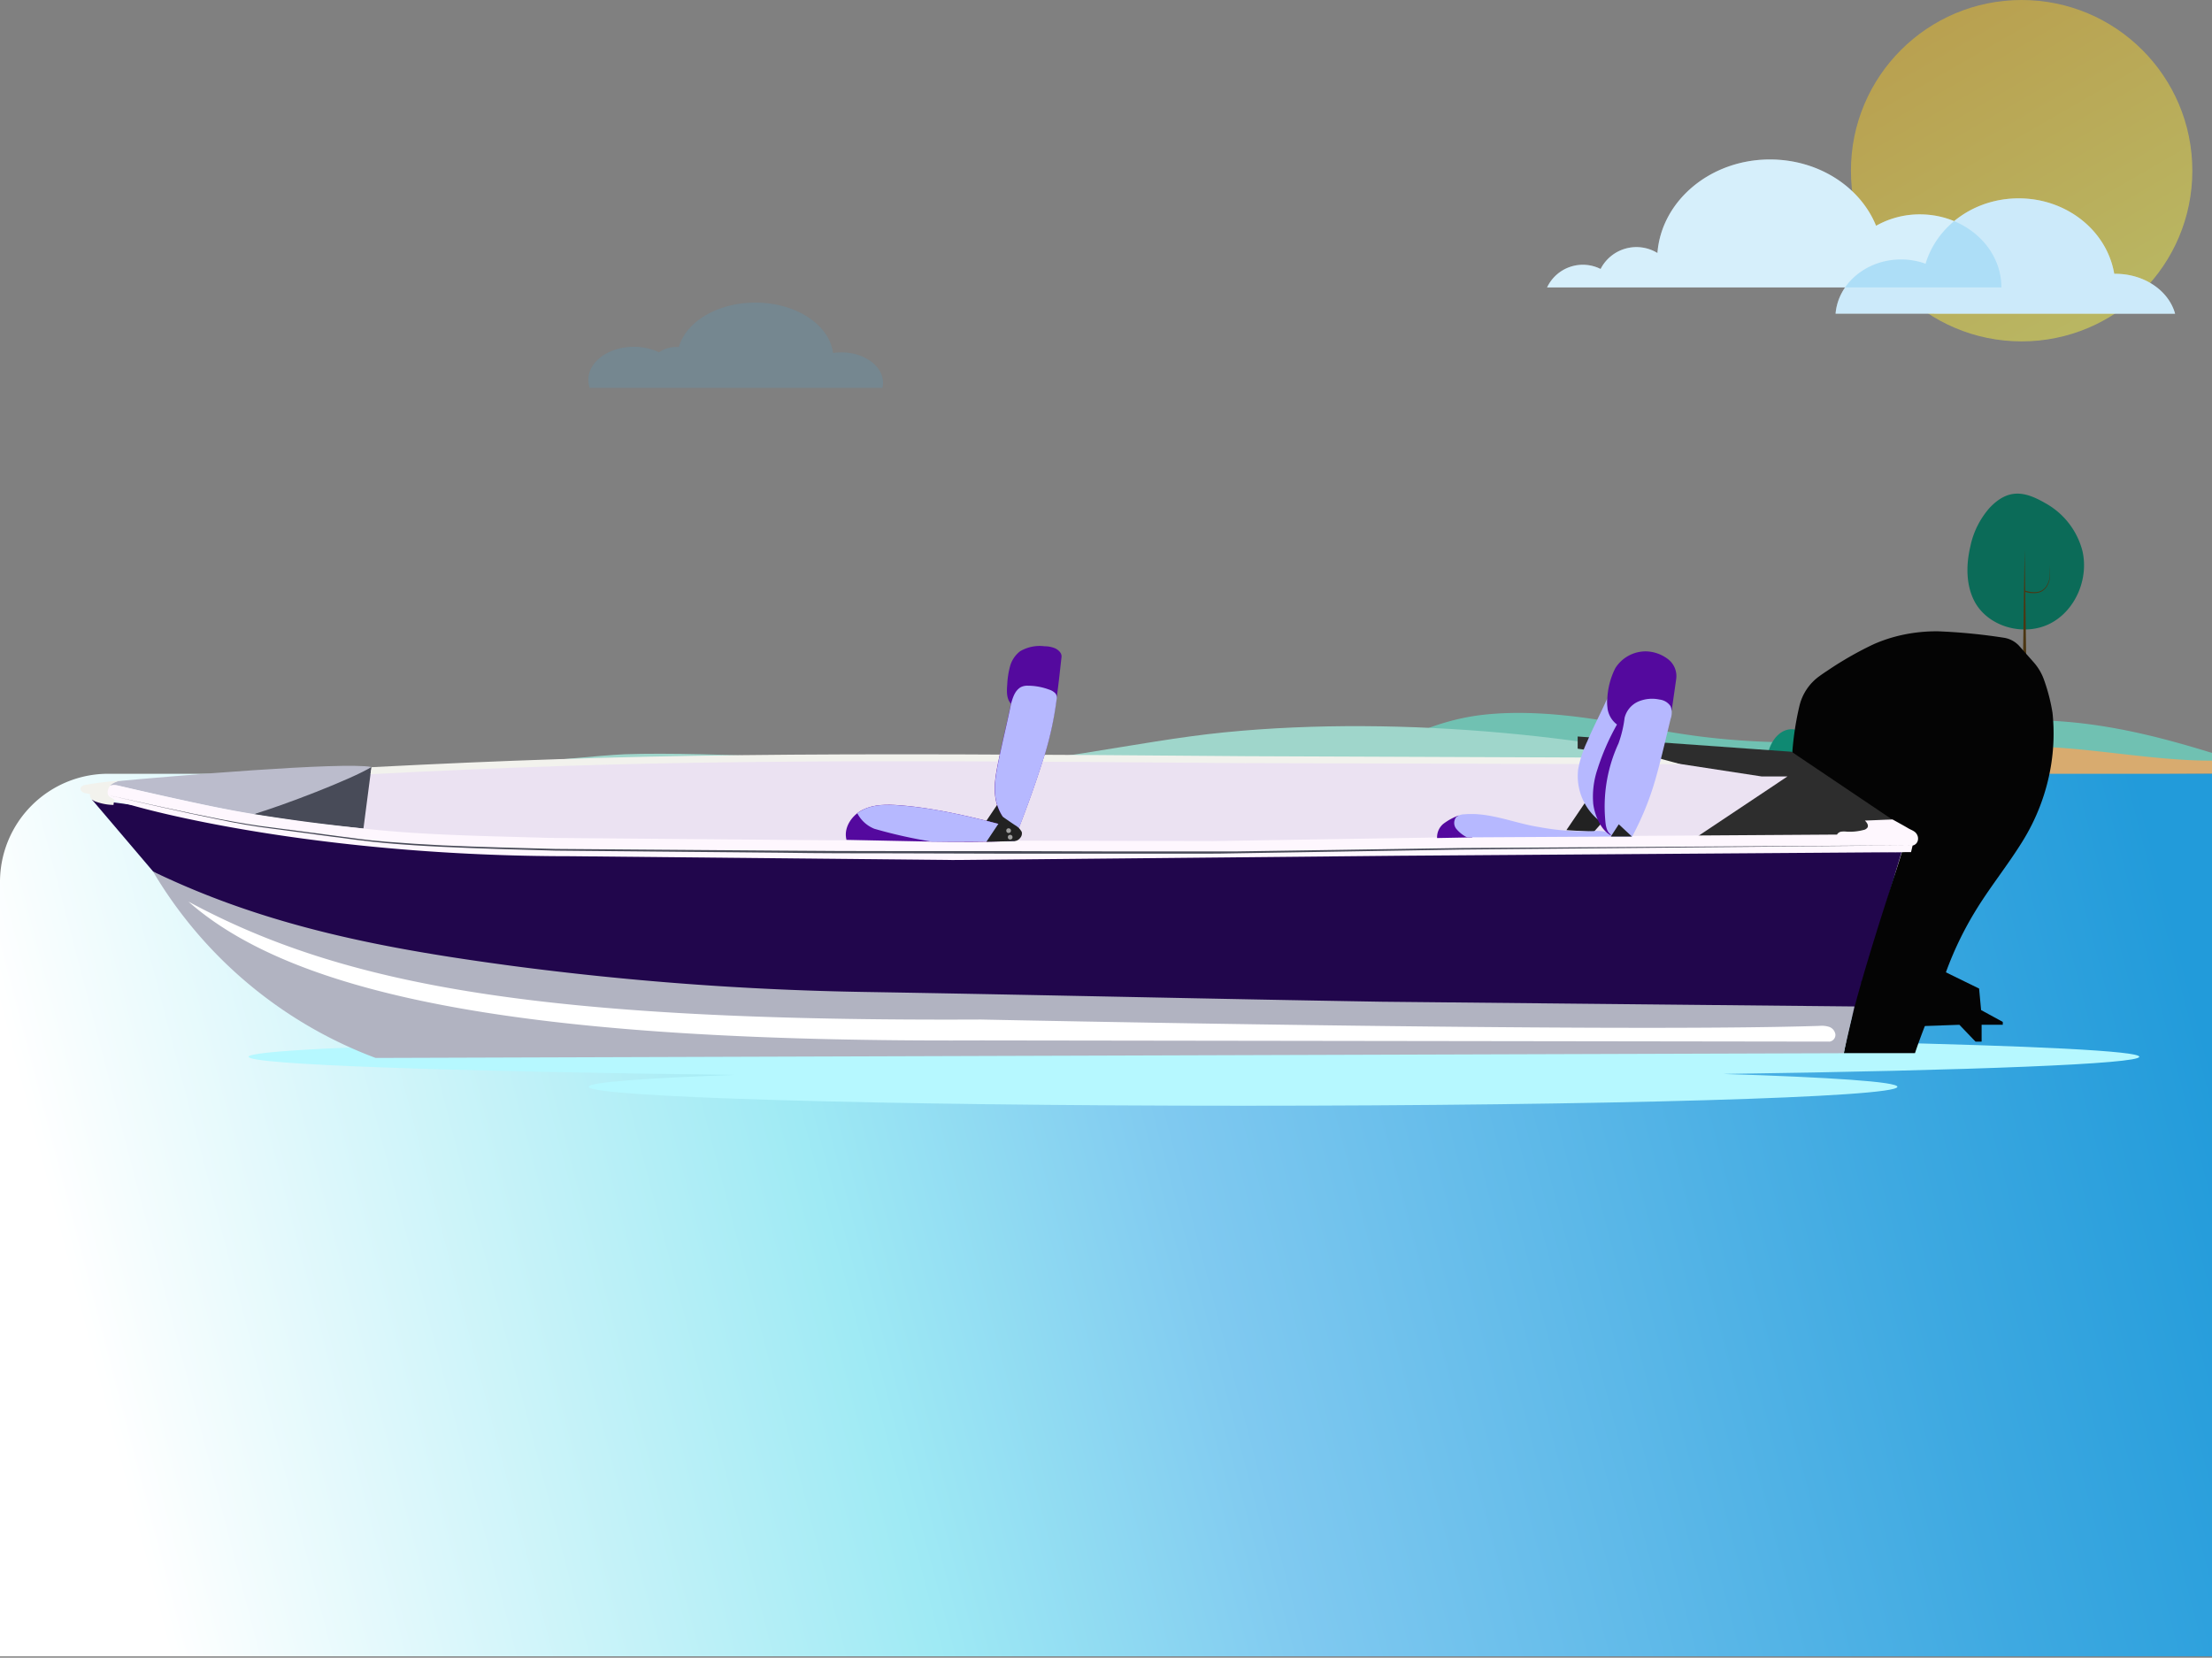<svg xmlns="http://www.w3.org/2000/svg" xmlns:xlink="http://www.w3.org/1999/xlink" viewBox="0 0 467 350"><rect x="0" y="0" width="467" height="350" fill="#808080" stroke="none"/><defs><style>.cls-1{fill:#0b6b58;}.cls-2{fill:#4c3612;}.cls-3{fill:#70c1b2;}.cls-4{fill:#0f8972;}.cls-5{fill:#9fd6cb;}.cls-6{fill:#d8ab6f;}.cls-7{fill:url(#linear-gradient);}.cls-8{fill:#b6f8ff;}.cls-9{fill:#36adec;opacity:0.15;}.cls-10{opacity:0.45;fill:url(#linear-gradient-2);}.cls-11{fill:#fff;}.cls-12,.cls-13{fill:#36afee;}.cls-12{opacity:0.2;}.cls-13{opacity:0.25;}.cls-14{fill:#ebe2f2;}.cls-15{fill:#21064c;}.cls-16{fill:#040404;}.cls-17{fill:#2d2d2d;}.cls-18{fill:#222;}.cls-19{fill:#484b58;}.cls-20{fill:#bbbccc;}.cls-21{fill:#f2f2ed;}.cls-22{fill:#fef7fe;}.cls-23{fill:#54099e;}.cls-24{fill:#b6b8ff;}.cls-25{fill:#a0a0a0;}.cls-26{fill:#b1b3c1;}</style><linearGradient id="linear-gradient" x1="26.06" y1="313.49" x2="460.75" y2="199.61" gradientUnits="userSpaceOnUse"><stop offset="0" stop-color="#fff"/><stop offset="0.35" stop-color="#9feaf4"/><stop offset="0.52" stop-color="#7fc9f0"/><stop offset="0.84" stop-color="#3ea9e1"/><stop offset="1" stop-color="#229bda"/></linearGradient><linearGradient id="linear-gradient-2" x1="444.83" y1="67.25" x2="408.78" y2="4.82" gradientUnits="userSpaceOnUse"><stop offset="0" stop-color="#fffa3f"/><stop offset="1" stop-color="#ffc916"/></linearGradient></defs><g id="Layer_1" data-name="Layer 1"><path class="cls-1" d="M439.65,116.34c1.35,5.87-1.47,12.57-6.82,15.31s-12.76.86-15.79-4.35c-2-3.52-2-7.91-1.07-11.87a17.71,17.71,0,0,1,4.11-8.24c3.86-4.06,7.31-3.51,11.65-1A16.16,16.16,0,0,1,439.65,116.34Z"/><path class="cls-2" d="M426.81,158.88l.63-42.88.13,8.7v0a5.84,5.84,0,0,0,2.37.31,3,3,0,0,0,1.13-.35,2.8,2.8,0,0,0,.88-.8,4.43,4.43,0,0,0,.79-2.26,13.29,13.29,0,0,0-.09-2.44,13.39,13.39,0,0,1,.15,2.45,4.46,4.46,0,0,1-.74,2.33,2.92,2.92,0,0,1-2.09,1.26,5.89,5.89,0,0,1-2.4-.23l.5,33.93Z"/><path class="cls-3" d="M467,160.88H286.81c6.81-3.72,15.39-8.69,26.12-9.94,7.68-.89,15.92-.24,23.44.87s14.67,2.66,22.28,3.65a157.46,157.46,0,0,0,38.26.2c9.6-1.15,18.71-3.2,28.67-3.54,15.15-.52,28.95,3,41.42,6.85v1.91Z"/><path class="cls-4" d="M399.56,163.32c-.1-3.3-2-5.94-4.36-5.94a3.52,3.52,0,0,0-2.49,1.11c-.28-5-3.2-8.84-6.75-8.84-2.5,0-4.68,1.93-5.86,4.8a3.87,3.87,0,0,0-1.86-.48c-2.89,0-5.25,3.34-5.25,7.46a10.63,10.63,0,0,0,.17,1.89Z"/><path class="cls-5" d="M74.72,165,370,163.85c-29.88-8.22-73.46-13-111.46-9.23-18.93,1.87-40.93,7.49-58.53,7.06-11.71-.29-21.19-.47-36.47-1.75-6.9-.58-23.29-1-31.63-.68C122.28,159.65,76.69,164.66,74.72,165Z"/><path class="cls-6" d="M68.2,166.11,467,163.37V160.6c-13.72,0-27-3.15-40.72-3-14.5.12-28.9,5.32-43.25,3.22-18-2.63-36.41-.28-54.56.93a7.37,7.37,0,0,1-2.34-.24c-13.45-3.46-26.66-.2-40.54,1.34-20.27,2.24-60.76-2.56-91.8.13-10.82.93-23.53,1.73-34.36,1-8.37-.61-16.62-1.14-25-1.1-7.29,0-12.13,2-27.22,1.33-7.78-.34-15.57-.65-23.36-.39C78.65,163.92,73.35,165.42,68.2,166.11Z"/><path class="cls-7" d="M22.84,163.37H467a0,0,0,0,1,0,0V349.72a0,0,0,0,1,0,0H0a0,0,0,0,1,0,0V186.21A22.84,22.84,0,0,1,22.84,163.37Z"/><path class="cls-8" d="M451.65,223.12c0-2.42-89.35-4.39-199.58-4.39s-199.58,2-199.58,4.39c0,1.65,41.39,3.08,102.56,3.83-19.24.69-30.77,1.56-30.77,2.51,0,2.19,61.85,4,138.15,4s138.15-1.78,138.15-4c0-1.05-13.95-2-36.76-2.71C416.82,226,451.65,224.63,451.65,223.12Z"/><path class="cls-9" d="M124.49,81.89a5.22,5.22,0,0,1-.28-1.67c0-3.89,4.31-7,9.62-7a12.15,12.15,0,0,1,5.3,1.17,6.06,6.06,0,0,1,3.61-1.12l.58,0c1.51-5.35,8.16-9.38,16.15-9.38,8.6,0,15.65,4.68,16.4,10.64a12.68,12.68,0,0,1,1.76-.13c4.86,0,8.8,2.88,8.8,6.44a5.48,5.48,0,0,1-.12,1.07Z"/><circle class="cls-10" cx="426.81" cy="36.04" r="36.04"/><path class="cls-11" d="M326.62,60.69a8.35,8.35,0,0,1,11.3-3.9,8.5,8.5,0,0,1,12-3.37c.84-11,11.15-19.75,23.75-19.75,10.32,0,19.1,5.84,22.41,14a18.66,18.66,0,0,1,9.24-2.41c9.51,0,17.22,6.91,17.22,15.42H326.62Z"/><path class="cls-11" d="M387.53,66.23c.54-6.4,6.52-11.45,13.82-11.45a15.19,15.19,0,0,1,5.18.9c2.39-8,10.28-13.8,19.66-13.8,10.2,0,18.65,6.91,20.17,15.93h.24c6.15,0,11.29,3.6,12.61,8.43Z"/><path class="cls-12" d="M326.62,60.69a8.35,8.35,0,0,1,11.3-3.9,8.5,8.5,0,0,1,12-3.37c.84-11,11.15-19.75,23.75-19.75,10.32,0,19.1,5.84,22.41,14a18.66,18.66,0,0,1,9.24-2.41c9.51,0,17.22,6.91,17.22,15.42H326.62Z"/><path class="cls-13" d="M387.53,66.23c.54-6.4,6.52-11.45,13.82-11.45a15.19,15.19,0,0,1,5.18.9c2.39-8,10.28-13.8,19.66-13.8,10.2,0,18.65,6.91,20.17,15.93h.24c6.15,0,11.29,3.6,12.61,8.43Z"/><path class="cls-14" d="M78.57,162.57c-5.26.25-13.62-1.55-15.63,3.74s1.17,11.43,5.84,14.63,10.48,4.16,16.07,5l27.26,4.28c42.41,6.67,84.93,13.35,127.83,15,41.92,1.63,83.86-1.56,125.69-4.81,8.11-.63,16.48-1.33,23.72-5.05s13.16-11.26,12.41-19.37A32.66,32.66,0,0,0,376.86,161c-24.5-1.82-45.35.07-72.92-.76l-138.34-.26Z"/><polygon class="cls-15" points="19.37 168.77 32.33 184.01 80.2 218 390.99 214.84 401.46 179.93 107.86 177.74 70.4 175.87 19.37 168.77"/><path class="cls-16" d="M410.91,205.05a71.88,71.88,0,0,1,6.44-13.19c3-4.84,6.6-9.31,9.61-14.17a43.72,43.72,0,0,0,6-15.76,42,42,0,0,0,.37-11.42,38.56,38.56,0,0,0-1.72-6.76,11.28,11.28,0,0,0-2.23-3.89l-3-3.39a5.52,5.52,0,0,0-3.38-1.83,121.4,121.4,0,0,0-13.87-1.35,34.48,34.48,0,0,0-6.65.59,33,33,0,0,0-3.42.84,31.65,31.65,0,0,0-3.45,1.28,72.36,72.36,0,0,0-9.89,5.66q-.89.57-1.74,1.2a10.82,10.82,0,0,0-4.09,6.22,62.31,62.31,0,0,0-1.51,10,69.7,69.7,0,0,0,17.23,12,21.54,21.54,0,0,1,3.82,2.18,6,6,0,0,1,2.36,3.6,8.78,8.78,0,0,1-.5,3.82c-1.06,3.73-9.89,29.49-12,41.68h15C406.26,216.47,408.78,210.9,410.91,205.05Z"/><polygon class="cls-16" points="413.67 216.37 417.07 219.92 418.36 219.92 418.36 216.37 422.83 216.37 422.83 215.76 418.25 213.26 417.83 208.72 410.41 205.09 392.92 207.26 396.26 216.97 413.67 216.37"/><polygon class="cls-17" points="333.08 155.5 333.08 158.07 354.86 161.32 371.88 163.93 377.38 163.93 358.59 176.47 358.74 177.64 400.73 176.94 399.57 173.09 378.23 158.72 333.08 155.5"/><polygon class="cls-18" points="210.52 169.92 208.25 173.3 214.9 175.25 210.52 169.92"/><path class="cls-19" d="M76.73,174.94l1.69-13-25,10s8.87,1.37,11.71,1.74S76.73,174.94,76.73,174.94Z"/><path class="cls-20" d="M78.42,161.94c-4.07,2.54-18.78,8.18-25,10-9.7-1.61-28.7-6.09-28.7-6.09-.2,0-1.71.15-1.75,0s1.47-.89,1.81-.92C35.86,163.9,72.56,160.79,78.42,161.94Z"/><path class="cls-21" d="M349.86,160l-86.69-.34c-93.94-.8-128.39-.57-184.75,2.32l-.19,1.48c56.36-2.9,91-3.13,184.94-2.33l91.69.23Z"/><path class="cls-22" d="M403.79,178.53l-.33,1.38-107.88.77-94.4.9-80.69-.8c-53.13,0-90-9.6-96.13-11.84a4.41,4.41,0,0,1-1.62-1.07,1.41,1.41,0,0,1-.44-.84,1.2,1.2,0,0,1,.81-1.11,2.55,2.55,0,0,1,1.47-.15c3.88.91,7.83,1.81,11.69,2.66,5.85,1.29,11.52,2.52,17.5,3.48,7.87,1.26,14.7,2.13,22.74,3,12.83,1.45,26.43,1.61,39.34,2l59,.5,81.25.17,54-.86,77.73-.51a1.27,1.27,0,0,1,.91-.62,4.83,4.83,0,0,1,1.14,0,11.34,11.34,0,0,0,3.53-.35,1.29,1.29,0,0,0,.87-.54c.25-.5-.17-1.06-.56-1.45,1.94-.06,3.9-.17,5.84-.23,0,0,2.15,1.17,3.35,1.88.61.36,1.35.56,1.72,1.16a1.74,1.74,0,0,1,.24,1.49A1.44,1.44,0,0,1,403.79,178.53Z"/><path class="cls-19" d="M22.74,167.87c7.77,1.69,15.53,3.48,23.33,5,3.91.77,7.83,1.44,11.78,1.9l11.84,1.55c3.94.52,7.88,1.09,11.85,1.4s7.93.58,11.9.77c8,.35,15.91.55,23.86.75l47.75.36c8,.08,15.91.09,23.87.1l23.88,0,23.87.07,11.94,0c4,0,8,0,11.93,0l47.75-.72,95.5-.58-95.5.91-47.74.79c-4,.1-8,.07-11.94.07l-11.94,0-23.87,0-23.88-.07c-8,0-15.92,0-23.88-.13l-47.75-.44c-8-.22-15.91-.43-23.86-.8-4-.19-8-.44-11.92-.79s-7.91-.89-11.85-1.42L57.83,175c-4-.48-7.88-1.17-11.78-2C38.25,171.43,30.51,169.6,22.74,167.87Z"/><path class="cls-23" d="M178.71,177.32c-.68-2.54,1.12-5.22,3.47-6.37s5.1-1.13,7.72-.93c8.51.66,16.82,2.85,25.07,5-.27.87-.52,1.69-.79,2.55C202.18,178,190.71,177.54,178.71,177.32Z"/><path class="cls-24" d="M214.18,177.59c.27-.86.52-1.68.79-2.55-8.25-2.17-16.56-4.36-25.07-5-2.62-.2-5.36-.23-7.72.93a6.65,6.65,0,0,0-1.18.74,6.93,6.93,0,0,0,3.61,3.28,104.05,104.05,0,0,0,12.21,2.73l17.36-.11"/><path class="cls-23" d="M215,175.06q3.14-8,5.67-16.14c2-6.55,2.69-13.43,3.44-20.24.08-.77-.62-1.44-1.32-1.78a5.72,5.72,0,0,0-2.25-.45,8.13,8.13,0,0,0-5.18,1.06,6,6,0,0,0-2.12,3.18,17.75,17.75,0,0,0-.59,3.84c-.12,1.41-.18,3,.78,4.05-.83,4.07-1.79,7.92-2.62,12-.54,2.66-1.09,5.41-.62,8.09S212.42,174.3,215,175.06Z"/><path class="cls-24" d="M223.07,147.69a71.4,71.4,0,0,1-2.37,11.23q-2.53,8.18-5.67,16.14c-2.61-.76-4.35-3.72-4.81-6.4s.08-5.43.62-8.09c.83-4.07,1.79-7.92,2.62-12,.43-1.53.86-2.74,2-3.46a3.09,3.09,0,0,1,1.62-.33,12.77,12.77,0,0,1,4.41.82,3.07,3.07,0,0,1,1.3.77A1.46,1.46,0,0,1,223.07,147.69Z"/><path class="cls-18" d="M211.75,172.48l-3.5,5.25,5.93-.14a1.68,1.68,0,0,0,1.19-.66,1.41,1.41,0,0,0,.34-1.29,3.72,3.72,0,0,0-1.42-1.42C213.21,173.51,211.75,172.48,211.75,172.48Z"/><circle class="cls-25" cx="212.94" cy="175.38" r="0.5"/><circle class="cls-25" cx="213.27" cy="176.76" r="0.5"/><path class="cls-23" d="M307.94,172.18a12.56,12.56,0,0,0-3.22,1.76,3.69,3.69,0,0,0-1.32,3l7.45-.14Z"/><polygon class="cls-18" points="334.62 169.49 330.7 175.27 336.5 175.63 338.25 173.65 334.62 169.49"/><path class="cls-24" d="M340.07,176.63c.28-.77-1.54-1.29-3.19-1.18a50.77,50.77,0,0,1-11.78-.8c-5.48-.84-10.51-3.21-16-2.72a2.66,2.66,0,0,0-1.67.6,2,2,0,0,0,0,2.44,7.12,7.12,0,0,0,2.3,1.83Z"/><path class="cls-24" d="M339.32,147.45a6.16,6.16,0,0,0,2.43,5.56c-1.85,2.59-2.71,5.61-3.52,8.69L337.09,166a7.86,7.86,0,0,0,1.19,7.75,12,12,0,0,1-5.09-11.35,23.57,23.57,0,0,1,1.93-5.9C336.42,153.39,338,150.52,339.32,147.45Z"/><path class="cls-23" d="M352.93,150l.94-6.56a4.51,4.51,0,0,0-1.64-4.21,8,8,0,0,0-4.58-1.7,7.58,7.58,0,0,0-6.62,3.54,15.81,15.81,0,0,0-1.65,8.46,5.12,5.12,0,0,0,2,3.44,50,50,0,0,0-4.13,9.47,18,18,0,0,0-.88,7.33c.33,2.45,1.6,5.49,3.78,6.66,2.44-3.09,4.09-7.35,5.42-11s2.39-7.51,3.85-11.17C350.15,152.53,351.18,150.59,352.93,150Z"/><path class="cls-21" d="M25.83,164.78a5,5,0,0,0-2.3.84,2.26,2.26,0,0,0-.8,1.87c.08.7.56.8,1.38,1.34,0,.34-.12.78-.15,1.12a11.48,11.48,0,0,1-3.58-.64,2.81,2.81,0,0,1-1-.54,1.25,1.25,0,0,1-.36-1.12,9,9,0,0,1-1.27-.25c-.41-.14-.81-.51-.74-.94a.82.82,0,0,1,.44-.56,2.16,2.16,0,0,1,.71-.21A72.5,72.5,0,0,1,25.83,164.78Z"/><path class="cls-26" d="M108.12,203.93a649.73,649.73,0,0,0,74.53,5.51c36.35.6,72.7,1.46,109,2.06l99.87,1-2.29,9.87-309.93,1a92.18,92.18,0,0,1-47-39.37C56.62,195.75,81.43,200.35,108.12,203.93Z"/><path class="cls-11" d="M39.78,190.36c33,17.83,74.84,25.34,167.34,24.9,0,0,132.77,2.77,177,1.34a5.24,5.24,0,0,1,2.09.22,2,2,0,0,1,1.28,1.55,1.44,1.44,0,0,1-1.22,1.55l-179.14-.25C114.62,220.11,63.37,211.15,39.78,190.36Z"/><path class="cls-24" d="M344.57,176.64a60.39,60.39,0,0,0,4.85-11.84c1.25-4.3,2.22-8.68,3.28-13a3.86,3.86,0,0,0,0-2.68,3.23,3.23,0,0,0-2.35-1.42,7.42,7.42,0,0,0-4.51.44,5.08,5.08,0,0,0-2.85,3.41,24.67,24.67,0,0,1-1.29,5.41,31.83,31.83,0,0,0-2.84,15.62c.09,1.15.14,2.65,1,3.46a.67.67,0,0,1,.26.62Z"/><polygon class="cls-18" points="344.54 176.63 341.76 174.04 340.07 176.63 344.54 176.63"/></g></svg>